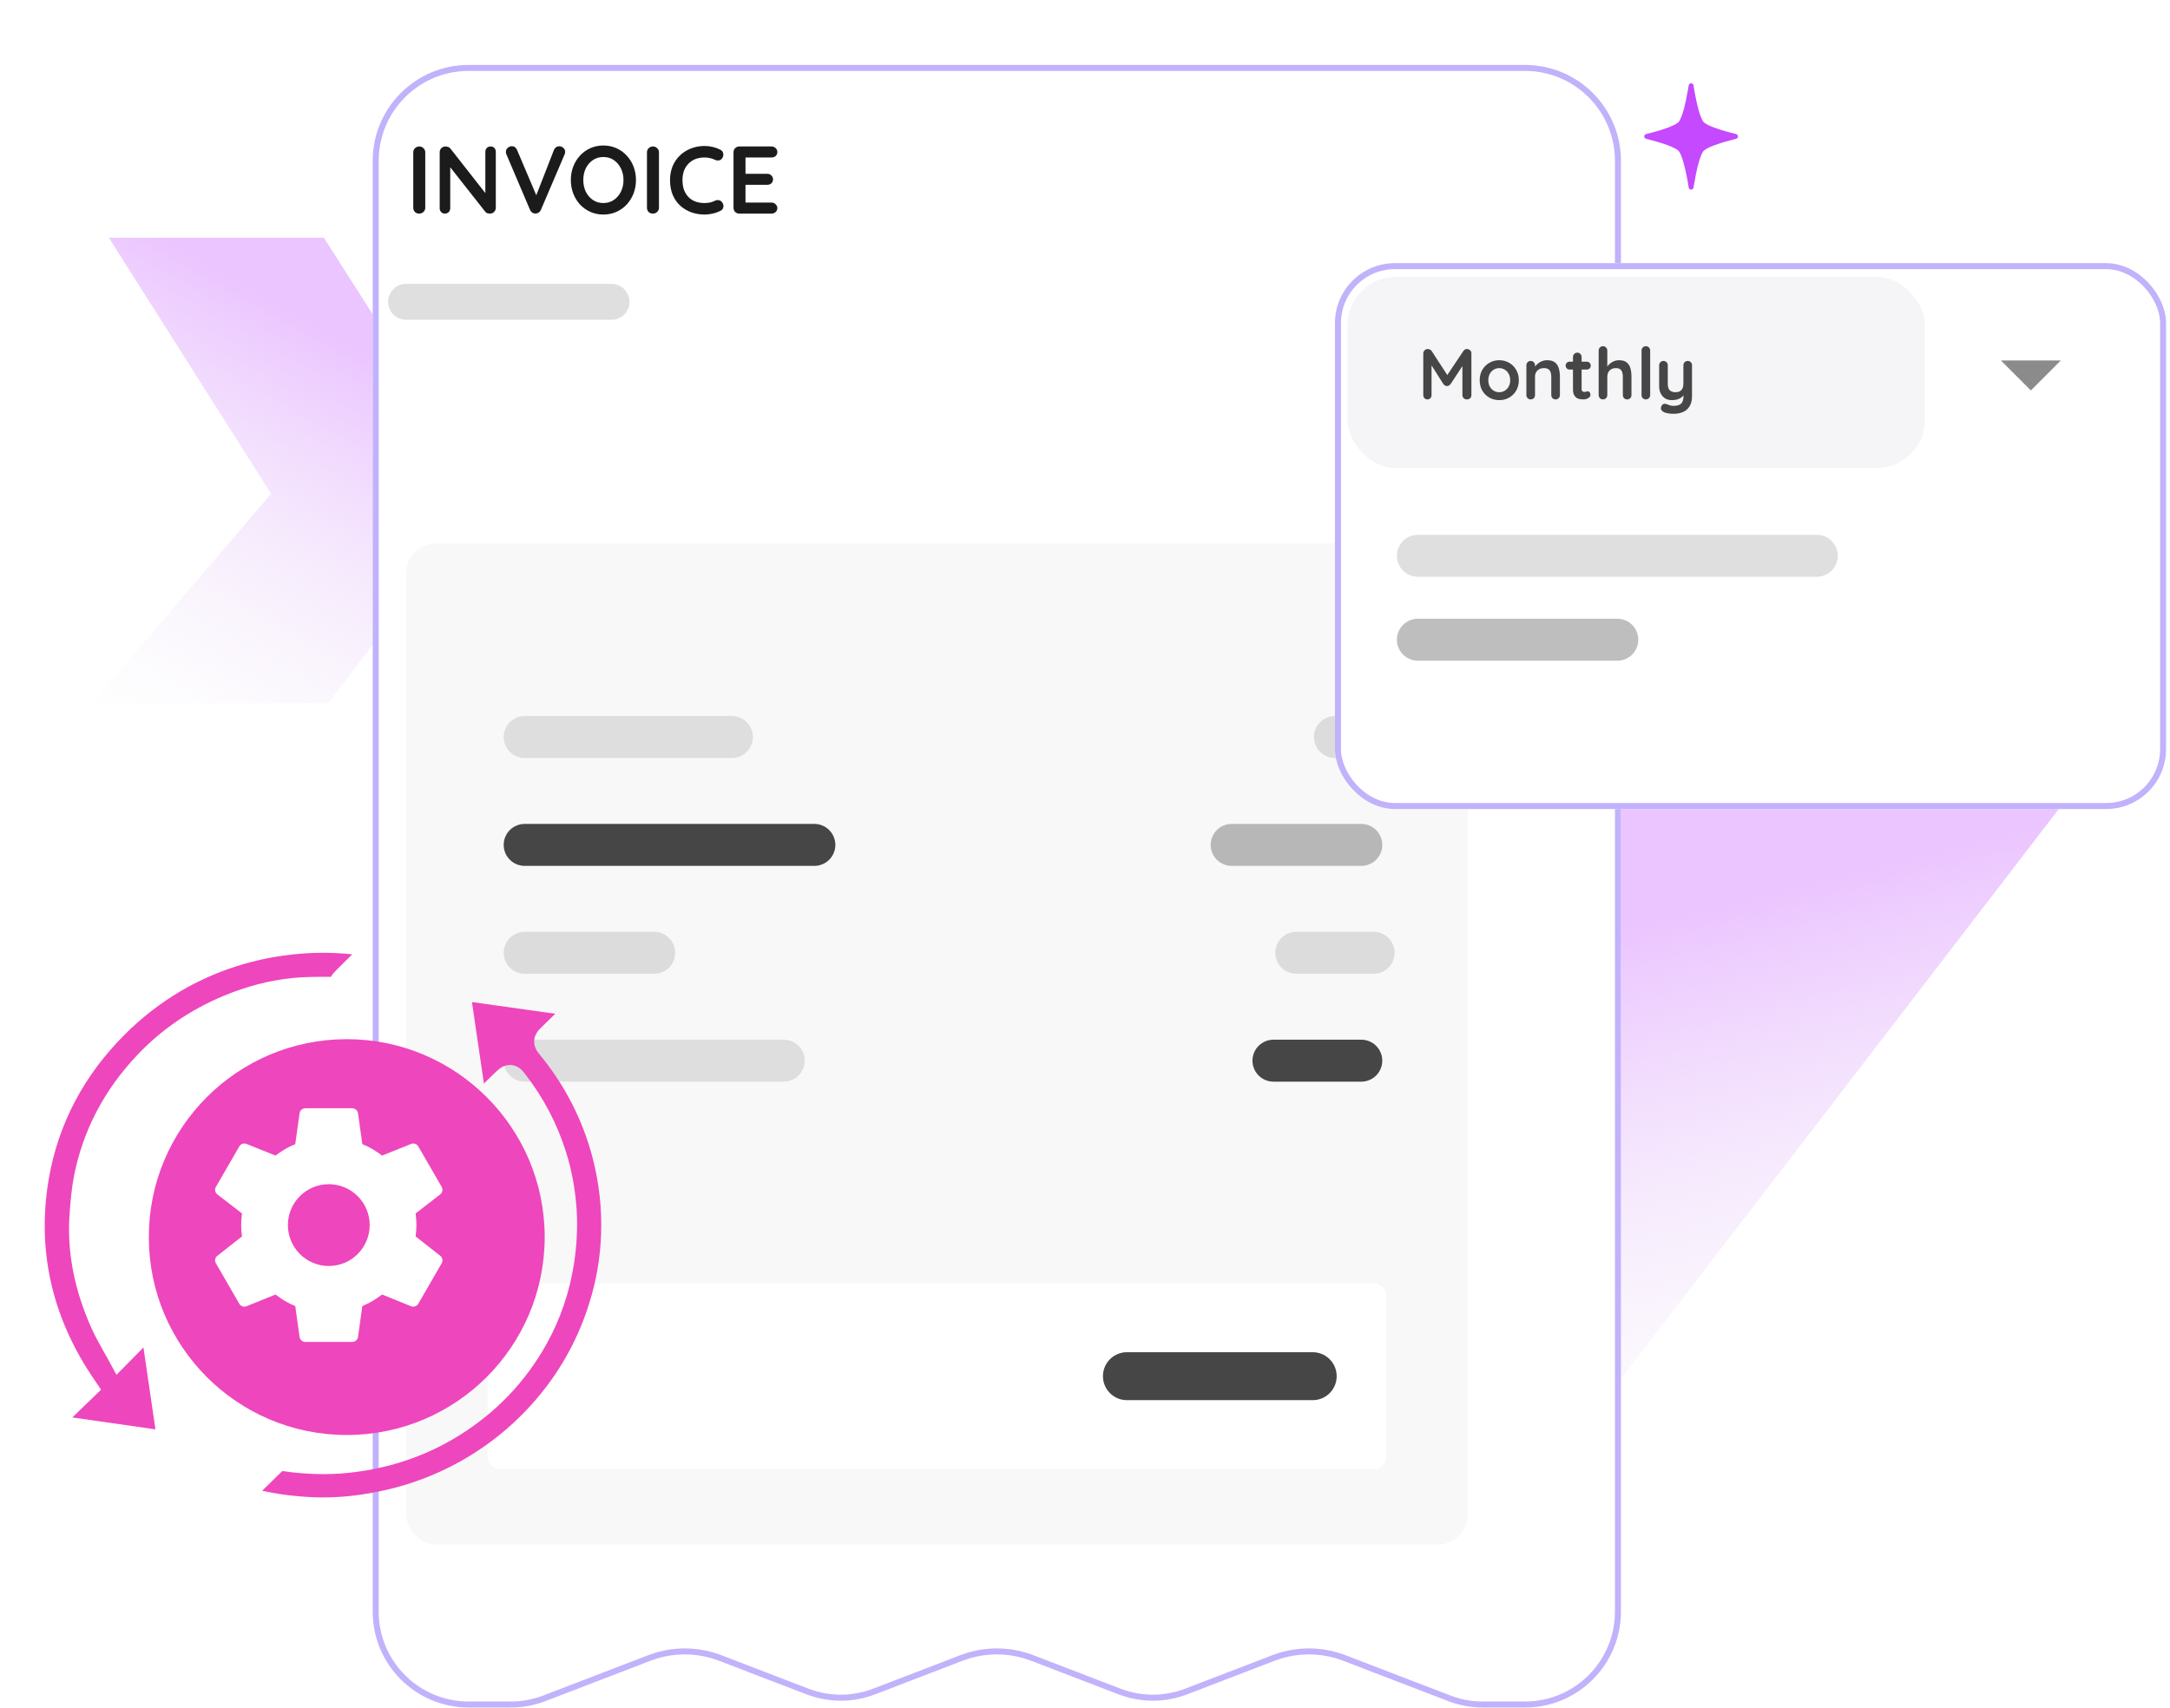 <svg width="362" height="285" viewBox="0 0 362 285" fill="none" xmlns="http://www.w3.org/2000/svg">
<path d="M54.018 39.659L81.33 82.4L54.769 117.325L15.307 117.325L45.23 82.4L18.15 39.659L54.018 39.659Z" fill="url(#paint0_linear_2109_11197)"/>
<path d="M348.819 127.995L241.266 267.981V127.995H348.819Z" fill="url(#paint1_linear_2109_11197)"/>
<g filter="url(#filter0_d_2109_11197)">
<path d="M260.407 258.885C260.407 267.721 253.244 274.885 244.407 274.885L237.346 274.885C235.384 274.885 233.439 274.524 231.608 273.82L214.087 267.089C210.394 265.67 206.305 265.67 202.611 267.089L188.058 272.68C184.365 274.099 180.276 274.099 176.582 272.68L162.03 267.089C158.336 265.67 154.247 265.67 150.553 267.089L136.001 272.68C132.307 274.099 128.218 274.099 124.524 272.68L109.972 267.089C106.278 265.67 102.189 265.67 98.495 267.089L80.975 273.82C79.144 274.524 77.199 274.885 75.237 274.885L68.176 274.885C59.339 274.885 52.176 267.721 52.176 258.885L52.176 16.833C52.176 7.996 59.339 0.833 68.176 0.833L244.407 0.833C253.244 0.833 260.407 7.996 260.407 16.833L260.407 258.885Z" fill="white"/>
<path d="M52.676 258.885L52.676 16.833C52.676 8.273 59.615 1.333 68.176 1.333L244.407 1.333C252.968 1.333 259.907 8.273 259.907 16.833L259.907 258.885C259.907 267.445 252.968 274.385 244.407 274.385L237.346 274.385C235.446 274.385 233.561 274.035 231.787 273.354L214.267 266.623C210.458 265.159 206.241 265.159 202.432 266.623L187.879 272.214C184.301 273.588 180.34 273.588 176.762 272.214L162.209 266.623C158.4 265.159 154.183 265.159 150.374 266.623L135.821 272.214C132.243 273.588 128.282 273.588 124.704 272.214L110.151 266.623C106.342 265.159 102.125 265.159 98.316 266.623L80.796 273.354C79.022 274.035 77.137 274.385 75.237 274.385L68.176 274.385C59.615 274.385 52.676 267.445 52.676 258.885Z" stroke="#C1B2FB"/>
</g>
<rect x="67.742" y="90.662" width="177.098" height="167.032" rx="5" fill="#F8F8F8"/>
<rect x="81.33" y="214.114" width="149.924" height="30.983" rx="2" fill="white"/>
<path d="M67.742 50.357H102.007" stroke="#DFDFDF" stroke-width="6" stroke-linecap="round"/>
<path d="M205.465 140.964L227.091 140.964" stroke="#B7B7B7" stroke-width="7" stroke-linecap="round"/>
<path d="M212.438 176.964L227.091 176.964" stroke="#464646" stroke-width="7" stroke-linecap="round"/>
<path d="M222.693 122.964L229.145 122.964" stroke="#DCDCDC" stroke-width="7" stroke-linecap="round"/>
<path d="M87.524 122.964H122.102" stroke="#DEDEDE" stroke-width="7" stroke-linecap="round"/>
<path d="M87.524 176.964H130.742" stroke="#DEDEDE" stroke-width="7" stroke-linecap="round"/>
<path d="M87.524 140.964L135.853 140.964" stroke="#464646" stroke-width="7" stroke-linecap="round"/>
<path d="M87.524 158.964L109.133 158.964" stroke="#DCDCDC" stroke-width="7" stroke-linecap="round"/>
<path d="M216.241 158.964L229.146 158.964" stroke="#DCDCDC" stroke-width="7" stroke-linecap="round"/>
<path d="M187.993 229.605L218.985 229.605" stroke="#464646" stroke-width="8" stroke-linecap="round"/>
<path d="M123.34 24.436H128.7C128.978 24.436 129.207 24.526 129.388 24.707C129.58 24.878 129.676 25.102 129.676 25.38C129.676 25.646 129.58 25.865 129.388 26.035C129.207 26.195 128.978 26.276 128.7 26.276H124.22L124.364 26.003V29.123L124.236 28.995H127.98C128.258 28.995 128.487 29.086 128.668 29.267C128.86 29.438 128.956 29.662 128.956 29.939C128.956 30.206 128.86 30.425 128.668 30.596C128.487 30.756 128.258 30.835 127.98 30.835H124.284L124.364 30.707V33.94L124.236 33.795H128.7C128.978 33.795 129.207 33.892 129.388 34.084C129.58 34.265 129.676 34.478 129.676 34.724C129.676 34.99 129.58 35.209 129.388 35.38C129.207 35.55 128.978 35.636 128.7 35.636H123.34C123.063 35.636 122.828 35.545 122.636 35.364C122.455 35.172 122.364 34.937 122.364 34.66V25.412C122.364 25.134 122.455 24.905 122.636 24.724C122.828 24.532 123.063 24.436 123.34 24.436Z" fill="#1C1B1B"/>
<path d="M120.173 24.98C120.451 25.118 120.611 25.337 120.653 25.636C120.707 25.934 120.632 26.206 120.429 26.451C120.291 26.643 120.109 26.75 119.885 26.771C119.672 26.793 119.453 26.75 119.229 26.643C118.973 26.526 118.701 26.436 118.413 26.372C118.136 26.308 117.843 26.276 117.533 26.276C116.957 26.276 116.44 26.366 115.981 26.547C115.533 26.729 115.149 26.99 114.829 27.331C114.509 27.662 114.264 28.057 114.093 28.515C113.933 28.974 113.853 29.481 113.853 30.035C113.853 30.686 113.944 31.252 114.125 31.732C114.317 32.212 114.579 32.611 114.909 32.931C115.24 33.252 115.629 33.492 116.077 33.651C116.525 33.801 117.011 33.876 117.533 33.876C117.821 33.876 118.109 33.849 118.397 33.795C118.685 33.742 118.963 33.646 119.229 33.508C119.453 33.401 119.672 33.364 119.885 33.395C120.109 33.428 120.296 33.539 120.445 33.731C120.659 33.998 120.733 34.276 120.669 34.563C120.616 34.841 120.456 35.044 120.189 35.172C119.912 35.31 119.624 35.428 119.325 35.523C119.037 35.609 118.744 35.673 118.445 35.715C118.147 35.769 117.843 35.795 117.533 35.795C116.765 35.795 116.035 35.673 115.341 35.428C114.659 35.182 114.045 34.819 113.501 34.34C112.968 33.859 112.547 33.262 112.237 32.547C111.928 31.822 111.773 30.985 111.773 30.035C111.773 29.214 111.912 28.457 112.189 27.764C112.477 27.07 112.877 26.473 113.389 25.971C113.912 25.459 114.525 25.065 115.229 24.788C115.933 24.5 116.701 24.355 117.533 24.355C118.003 24.355 118.461 24.409 118.909 24.515C119.357 24.622 119.779 24.777 120.173 24.98Z" fill="#1C1B1B"/>
<path d="M109.927 34.66C109.927 34.937 109.825 35.172 109.623 35.364C109.42 35.545 109.185 35.636 108.919 35.636C108.62 35.636 108.38 35.545 108.199 35.364C108.017 35.172 107.927 34.937 107.927 34.66V25.412C107.927 25.134 108.023 24.905 108.215 24.724C108.407 24.532 108.652 24.436 108.951 24.436C109.207 24.436 109.431 24.532 109.623 24.724C109.825 24.905 109.927 25.134 109.927 25.412V34.66Z" fill="#1C1B1B"/>
<path d="M106.091 30.035C106.091 30.835 105.957 31.582 105.691 32.275C105.424 32.969 105.045 33.582 104.555 34.115C104.075 34.638 103.499 35.049 102.827 35.347C102.165 35.646 101.44 35.795 100.651 35.795C99.861 35.795 99.136 35.646 98.475 35.347C97.813 35.049 97.237 34.638 96.747 34.115C96.267 33.582 95.893 32.969 95.627 32.275C95.36 31.582 95.227 30.835 95.227 30.035C95.227 29.235 95.36 28.489 95.627 27.795C95.893 27.102 96.267 26.494 96.747 25.971C97.237 25.438 97.813 25.022 98.475 24.723C99.136 24.425 99.861 24.275 100.651 24.275C101.44 24.275 102.165 24.425 102.827 24.723C103.499 25.022 104.075 25.438 104.555 25.971C105.045 26.494 105.424 27.102 105.691 27.795C105.957 28.489 106.091 29.235 106.091 30.035ZM104.011 30.035C104.011 29.321 103.867 28.675 103.579 28.099C103.291 27.513 102.896 27.049 102.395 26.707C101.893 26.366 101.312 26.195 100.651 26.195C99.989 26.195 99.408 26.366 98.907 26.707C98.405 27.049 98.011 27.507 97.723 28.083C97.445 28.659 97.307 29.31 97.307 30.035C97.307 30.75 97.445 31.401 97.723 31.987C98.011 32.563 98.405 33.022 98.907 33.363C99.408 33.705 99.989 33.875 100.651 33.875C101.312 33.875 101.893 33.705 102.395 33.363C102.896 33.022 103.291 32.563 103.579 31.987C103.867 31.401 104.011 30.75 104.011 30.035Z" fill="#1C1B1B"/>
<path d="M93.29 24.404C93.557 24.404 93.787 24.494 93.978 24.676C94.181 24.846 94.282 25.065 94.282 25.332C94.282 25.47 94.251 25.614 94.186 25.764L90.234 35.012C90.138 35.225 90 35.385 89.819 35.492C89.648 35.588 89.472 35.636 89.29 35.636C89.12 35.625 88.954 35.572 88.794 35.476C88.635 35.369 88.512 35.22 88.427 35.028L84.475 25.748C84.442 25.684 84.421 25.62 84.41 25.556C84.4 25.481 84.394 25.412 84.394 25.348C84.394 25.038 84.507 24.804 84.731 24.644C84.954 24.473 85.168 24.388 85.371 24.388C85.776 24.388 86.069 24.596 86.251 25.012L89.754 33.252L89.195 33.268L92.41 25.012C92.592 24.606 92.885 24.404 93.29 24.404Z" fill="#1C1B1B"/>
<path d="M81.845 24.436C82.101 24.436 82.309 24.521 82.469 24.692C82.629 24.862 82.709 25.076 82.709 25.331V34.66C82.709 34.937 82.613 35.172 82.421 35.364C82.239 35.545 82.01 35.636 81.733 35.636C81.594 35.636 81.45 35.614 81.301 35.572C81.162 35.518 81.055 35.449 80.981 35.364L74.693 27.38L75.109 27.123V34.739C75.109 34.995 75.023 35.209 74.853 35.38C74.693 35.55 74.479 35.636 74.213 35.636C73.957 35.636 73.749 35.55 73.589 35.38C73.429 35.209 73.349 34.995 73.349 34.739V25.412C73.349 25.134 73.439 24.905 73.621 24.724C73.813 24.532 74.047 24.436 74.325 24.436C74.474 24.436 74.629 24.468 74.789 24.532C74.949 24.585 75.066 24.67 75.141 24.788L81.237 32.563L80.965 32.755V25.331C80.965 25.076 81.045 24.862 81.205 24.692C81.365 24.521 81.578 24.436 81.845 24.436Z" fill="#1C1B1B"/>
<path d="M70.942 34.66C70.942 34.937 70.841 35.172 70.638 35.364C70.436 35.545 70.201 35.636 69.934 35.636C69.636 35.636 69.396 35.545 69.214 35.364C69.033 35.172 68.942 34.937 68.942 34.66V25.412C68.942 25.134 69.038 24.905 69.23 24.724C69.422 24.532 69.668 24.436 69.966 24.436C70.222 24.436 70.446 24.532 70.638 24.724C70.841 24.905 70.942 25.134 70.942 25.412V34.66Z" fill="#1C1B1B"/>
<g filter="url(#filter1_d_2109_11197)">
<rect x="216.698" y="37.905" width="138.648" height="91.073" rx="10" fill="white"/>
<rect x="217.198" y="38.405" width="137.648" height="90.073" rx="9.5" stroke="#C1B2FB"/>
</g>
<rect x="224.806" y="46.213" width="96.306" height="31.852" rx="8" fill="#F5F5F7"/>
<path d="M281.544 60.219C281.752 60.219 281.924 60.291 282.06 60.435C282.196 60.571 282.264 60.743 282.264 60.951V66.051C282.264 66.787 282.124 67.371 281.844 67.803C281.572 68.243 281.204 68.559 280.74 68.751C280.276 68.943 279.756 69.039 279.18 69.039C278.924 69.039 278.652 69.019 278.364 68.979C278.076 68.939 277.84 68.879 277.656 68.799C277.416 68.695 277.248 68.563 277.152 68.403C277.064 68.251 277.048 68.087 277.104 67.911C277.176 67.679 277.292 67.519 277.452 67.431C277.612 67.351 277.78 67.343 277.956 67.407C278.084 67.447 278.252 67.507 278.46 67.587C278.668 67.675 278.908 67.719 279.18 67.719C279.548 67.719 279.852 67.667 280.092 67.563C280.34 67.467 280.524 67.299 280.644 67.059C280.772 66.827 280.836 66.507 280.836 66.099V65.295L281.088 65.583C280.952 65.847 280.78 66.067 280.572 66.243C280.372 66.411 280.132 66.539 279.852 66.627C279.572 66.715 279.252 66.759 278.892 66.759C278.468 66.759 278.096 66.663 277.776 66.471C277.464 66.271 277.22 65.999 277.044 65.655C276.868 65.303 276.78 64.903 276.78 64.455V60.951C276.78 60.743 276.848 60.571 276.984 60.435C277.12 60.291 277.292 60.219 277.5 60.219C277.708 60.219 277.88 60.291 278.016 60.435C278.152 60.571 278.22 60.743 278.22 60.951V64.023C278.22 64.543 278.332 64.911 278.556 65.127C278.788 65.335 279.108 65.439 279.516 65.439C279.796 65.439 280.032 65.387 280.224 65.283C280.416 65.171 280.564 65.011 280.668 64.803C280.772 64.587 280.824 64.327 280.824 64.023V60.951C280.824 60.743 280.892 60.571 281.028 60.435C281.164 60.291 281.336 60.219 281.544 60.219Z" fill="#464646"/>
<path d="M275.282 65.907C275.282 66.115 275.21 66.291 275.066 66.435C274.93 66.571 274.758 66.639 274.55 66.639C274.35 66.639 274.182 66.571 274.046 66.435C273.91 66.291 273.842 66.115 273.842 65.907V58.491C273.842 58.283 273.91 58.111 274.046 57.975C274.19 57.831 274.366 57.759 274.574 57.759C274.782 57.759 274.95 57.831 275.078 57.975C275.214 58.111 275.282 58.283 275.282 58.491V65.907Z" fill="#464646"/>
<path d="M270.062 60.099C270.638 60.099 271.074 60.223 271.37 60.471C271.674 60.719 271.882 61.051 271.994 61.467C272.106 61.875 272.162 62.331 272.162 62.835V65.907C272.162 66.115 272.094 66.291 271.958 66.435C271.822 66.571 271.65 66.639 271.442 66.639C271.234 66.639 271.062 66.571 270.926 66.435C270.79 66.291 270.722 66.115 270.722 65.907V62.835C270.722 62.571 270.69 62.335 270.626 62.127C270.562 61.911 270.446 61.739 270.278 61.611C270.11 61.483 269.87 61.419 269.558 61.419C269.254 61.419 268.994 61.483 268.778 61.611C268.562 61.739 268.398 61.911 268.286 62.127C268.182 62.335 268.13 62.571 268.13 62.835V65.907C268.13 66.115 268.062 66.291 267.926 66.435C267.79 66.571 267.618 66.639 267.41 66.639C267.202 66.639 267.03 66.571 266.894 66.435C266.758 66.291 266.69 66.115 266.69 65.907V58.491C266.69 58.283 266.758 58.111 266.894 57.975C267.03 57.831 267.202 57.759 267.41 57.759C267.618 57.759 267.79 57.831 267.926 57.975C268.062 58.111 268.13 58.283 268.13 58.491V61.467L267.95 61.431C268.022 61.295 268.122 61.151 268.25 60.999C268.378 60.839 268.534 60.691 268.718 60.555C268.902 60.419 269.106 60.311 269.33 60.231C269.554 60.143 269.798 60.099 270.062 60.099Z" fill="#464646"/>
<path d="M261.853 60.339H264.697C264.889 60.339 265.049 60.403 265.177 60.531C265.305 60.659 265.369 60.819 265.369 61.011C265.369 61.195 265.305 61.351 265.177 61.479C265.049 61.599 264.889 61.659 264.697 61.659H261.853C261.661 61.659 261.501 61.595 261.373 61.467C261.245 61.339 261.181 61.179 261.181 60.987C261.181 60.803 261.245 60.651 261.373 60.531C261.501 60.403 261.661 60.339 261.853 60.339ZM263.137 58.839C263.345 58.839 263.513 58.911 263.641 59.055C263.777 59.191 263.845 59.363 263.845 59.571V64.911C263.845 65.023 263.865 65.115 263.905 65.187C263.953 65.259 264.013 65.311 264.085 65.343C264.165 65.375 264.249 65.391 264.337 65.391C264.433 65.391 264.521 65.375 264.601 65.343C264.681 65.303 264.773 65.283 264.877 65.283C264.989 65.283 265.089 65.335 265.177 65.439C265.273 65.543 265.321 65.687 265.321 65.871C265.321 66.095 265.197 66.279 264.949 66.423C264.709 66.567 264.449 66.639 264.169 66.639C264.001 66.639 263.813 66.627 263.605 66.603C263.405 66.571 263.213 66.503 263.029 66.399C262.853 66.287 262.705 66.119 262.585 65.895C262.465 65.671 262.405 65.363 262.405 64.971V59.571C262.405 59.363 262.473 59.191 262.609 59.055C262.753 58.911 262.929 58.839 263.137 58.839Z" fill="#464646"/>
<path d="M258.064 60.099C258.656 60.099 259.104 60.223 259.408 60.471C259.72 60.719 259.932 61.051 260.044 61.467C260.164 61.875 260.224 62.331 260.224 62.835V65.907C260.224 66.115 260.156 66.291 260.02 66.435C259.884 66.571 259.712 66.639 259.504 66.639C259.296 66.639 259.124 66.571 258.988 66.435C258.852 66.291 258.784 66.115 258.784 65.907V62.835C258.784 62.571 258.748 62.335 258.676 62.127C258.612 61.911 258.492 61.739 258.316 61.611C258.14 61.483 257.888 61.419 257.56 61.419C257.24 61.419 256.968 61.483 256.744 61.611C256.528 61.739 256.36 61.911 256.24 62.127C256.128 62.335 256.072 62.571 256.072 62.835V65.907C256.072 66.115 256.004 66.291 255.868 66.435C255.732 66.571 255.56 66.639 255.352 66.639C255.144 66.639 254.972 66.571 254.836 66.435C254.7 66.291 254.632 66.115 254.632 65.907V60.951C254.632 60.743 254.7 60.571 254.836 60.435C254.972 60.291 255.144 60.219 255.352 60.219C255.56 60.219 255.732 60.291 255.868 60.435C256.004 60.571 256.072 60.743 256.072 60.951V61.467L255.892 61.431C255.964 61.295 256.068 61.151 256.204 60.999C256.34 60.839 256.5 60.691 256.684 60.555C256.868 60.419 257.076 60.311 257.308 60.231C257.54 60.143 257.792 60.099 258.064 60.099Z" fill="#464646"/>
<path d="M253.372 63.435C253.372 64.091 253.224 64.671 252.928 65.175C252.64 65.671 252.248 66.059 251.752 66.339C251.264 66.619 250.716 66.759 250.108 66.759C249.5 66.759 248.948 66.619 248.452 66.339C247.964 66.059 247.572 65.671 247.276 65.175C246.988 64.671 246.844 64.091 246.844 63.435C246.844 62.779 246.988 62.203 247.276 61.707C247.572 61.203 247.964 60.811 248.452 60.531C248.948 60.243 249.5 60.099 250.108 60.099C250.716 60.099 251.264 60.243 251.752 60.531C252.248 60.811 252.64 61.203 252.928 61.707C253.224 62.203 253.372 62.779 253.372 63.435ZM251.932 63.435C251.932 63.027 251.848 62.675 251.68 62.379C251.52 62.075 251.3 61.839 251.02 61.671C250.748 61.503 250.444 61.419 250.108 61.419C249.772 61.419 249.464 61.503 249.184 61.671C248.912 61.839 248.692 62.075 248.524 62.379C248.364 62.675 248.284 63.027 248.284 63.435C248.284 63.835 248.364 64.187 248.524 64.491C248.692 64.787 248.912 65.019 249.184 65.187C249.464 65.355 249.772 65.439 250.108 65.439C250.444 65.439 250.748 65.355 251.02 65.187C251.3 65.019 251.52 64.787 251.68 64.491C251.848 64.187 251.932 63.835 251.932 63.435Z" fill="#464646"/>
<path d="M238.188 58.227C238.3 58.227 238.416 58.259 238.536 58.323C238.664 58.379 238.76 58.455 238.824 58.551L241.74 63.039L241.14 63.015L244.128 58.551C244.28 58.335 244.476 58.227 244.716 58.227C244.908 58.227 245.08 58.295 245.232 58.431C245.384 58.567 245.46 58.743 245.46 58.959V65.907C245.46 66.115 245.392 66.291 245.256 66.435C245.12 66.571 244.94 66.639 244.716 66.639C244.492 66.639 244.308 66.571 244.164 66.435C244.028 66.291 243.96 66.115 243.96 65.907V60.255L244.428 60.363L241.98 64.095C241.908 64.183 241.816 64.259 241.704 64.323C241.6 64.387 241.492 64.415 241.38 64.407C241.276 64.415 241.168 64.387 241.056 64.323C240.952 64.259 240.864 64.183 240.792 64.095L238.5 60.471L238.812 59.835V65.907C238.812 66.115 238.748 66.291 238.62 66.435C238.492 66.571 238.324 66.639 238.116 66.639C237.916 66.639 237.752 66.571 237.624 66.435C237.496 66.291 237.432 66.115 237.432 65.907V58.959C237.432 58.759 237.504 58.587 237.648 58.443C237.8 58.299 237.98 58.227 238.188 58.227Z" fill="#464646"/>
<mask id="mask0_2109_11197" style="mask-type:alpha" maskUnits="userSpaceOnUse" x="326" y="50" width="25" height="25">
<rect x="326.786" y="50.139" width="24" height="24" fill="#D9D9D9"/>
</mask>
<g mask="url(#mask0_2109_11197)">
<path d="M338.786 65.139L333.786 60.139H343.786L338.786 65.139Z" fill="#8B8B8B"/>
</g>
<path d="M303.075 92.731H236.531" stroke="#DFDFDF" stroke-width="7" stroke-linecap="round"/>
<path d="M269.803 106.73H236.531" stroke="#BEBEBE" stroke-width="7" stroke-linecap="round"/>
<g filter="url(#filter2_d_2109_11197)">
<circle cx="54.845" cy="204.398" r="33.019" fill="#EE46BC"/>
</g>
<path d="M54.849 211.22C53.04 211.22 51.304 210.502 50.025 209.222C48.745 207.942 48.026 206.207 48.026 204.397C48.026 202.588 48.745 200.852 50.025 199.573C51.304 198.293 53.04 197.574 54.849 197.574C56.659 197.574 58.394 198.293 59.674 199.573C60.953 200.852 61.672 202.588 61.672 204.397C61.672 206.207 60.953 207.942 59.674 209.222C58.394 210.502 56.659 211.22 54.849 211.22ZM69.333 206.288C69.411 205.665 69.47 205.041 69.47 204.397C69.47 203.754 69.411 203.111 69.333 202.448L73.447 199.27C73.817 198.978 73.915 198.452 73.681 198.023L69.782 191.278C69.548 190.849 69.022 190.674 68.593 190.849L63.739 192.798C62.725 192.038 61.672 191.375 60.444 190.888L59.723 185.722C59.683 185.492 59.564 185.284 59.385 185.134C59.207 184.985 58.981 184.903 58.748 184.903H50.95C50.463 184.903 50.054 185.254 49.976 185.722L49.255 190.888C48.026 191.375 46.974 192.038 45.96 192.798L41.106 190.849C40.677 190.674 40.151 190.849 39.917 191.278L36.018 198.023C35.764 198.452 35.882 198.978 36.252 199.27L40.365 202.448C40.287 203.111 40.229 203.754 40.229 204.397C40.229 205.041 40.287 205.665 40.365 206.288L36.252 209.524C35.882 209.817 35.764 210.343 36.018 210.772L39.917 217.517C40.151 217.946 40.677 218.102 41.106 217.946L45.96 215.977C46.974 216.757 48.026 217.419 49.255 217.907L49.976 223.073C50.054 223.541 50.463 223.892 50.95 223.892H58.748C59.235 223.892 59.645 223.541 59.723 223.073L60.444 217.907C61.672 217.4 62.725 216.757 63.739 215.977L68.593 217.946C69.022 218.102 69.548 217.946 69.782 217.517L73.681 210.772C73.915 210.343 73.817 209.817 73.447 209.524L69.333 206.288Z" fill="white"/>
<path d="M53.998 249.827C53.365 249.827 52.699 249.827 52.099 249.794C49.198 249.664 46.398 249.305 43.731 248.718C44.098 248.359 44.498 247.968 44.865 247.609C45.598 246.892 46.365 246.142 47.098 245.424C49.432 245.783 51.732 245.946 53.898 245.946C54.899 245.946 55.899 245.913 56.865 245.848C63.999 245.294 70.566 243.206 76.4 239.619C82.7 235.738 87.667 230.552 91.2 224.192C93.5 220.051 95.034 215.517 95.767 210.756C96.234 207.69 96.367 204.689 96.2 201.852C95.967 198.493 95.4 195.264 94.434 192.231C92.933 187.437 90.6 183.034 87.567 179.153C87.167 178.631 86.433 177.685 85.067 177.685C83.9 177.685 83.2 178.403 82.766 178.794C82.066 179.446 81.4 180.131 80.733 180.784C80.7 180.588 80.066 176.283 80.066 176.283C79.633 173.315 79.166 170.249 78.733 167.184C80.8 167.477 92.467 169.108 92.633 169.14C91.8 169.956 90.967 170.738 90.167 171.554C88.833 172.826 88.767 174.424 89.933 175.826C94.2 180.979 97.2 186.817 98.867 193.209C99.967 197.449 100.434 201.754 100.267 206.027C100.134 209.875 99.467 213.756 98.267 217.539C96.534 223.051 93.8 228.171 90.1 232.672C86.4 237.205 81.9 240.956 76.733 243.859C72.266 246.337 67.399 248.098 62.299 249.012C59.465 249.566 56.665 249.827 53.998 249.827Z" fill="#EE46BC"/>
<path d="M12.063 236.487L16.863 231.856L15.797 230.29C8.996 220.408 6.33 209.613 7.896 198.231C9.163 189.066 13.063 180.88 19.497 173.966C31.597 160.921 46.231 158.964 53.898 158.964C55.565 158.964 57.165 159.062 58.765 159.225C57.898 160.073 56.998 160.953 56.099 161.866C55.732 162.225 55.432 162.584 55.198 162.975H54.498C52.665 162.975 50.732 162.975 48.831 163.171C44.965 163.562 41.098 164.573 37.331 166.139C31.831 168.422 26.997 171.716 22.997 175.923C17.43 181.761 13.83 188.577 12.33 196.274C11.93 198.361 11.763 200.416 11.597 202.666C11.163 208.928 12.43 215.32 15.297 221.68C15.83 222.854 16.43 223.931 17.064 225.072C17.33 225.561 17.63 226.083 17.93 226.605L19.43 229.377L23.93 224.811L25.93 238.476L12.063 236.487Z" fill="#EE46BC"/>
<path d="M282.109 31.635C281.896 31.635 281.738 31.485 281.702 31.251C281.483 29.842 281.212 28.445 280.827 27.071C280.687 26.575 280.528 26.085 280.303 25.62C280.22 25.449 280.13 25.28 279.993 25.144C279.859 25.015 279.703 24.917 279.542 24.825C279.1 24.575 278.631 24.385 278.158 24.21C277.301 23.895 276.427 23.635 275.545 23.401C275.235 23.318 274.922 23.241 274.611 23.161C274.413 23.111 274.288 22.955 274.29 22.755C274.292 22.571 274.421 22.417 274.613 22.371C275.654 22.119 276.684 21.833 277.695 21.485C278.222 21.304 278.746 21.11 279.246 20.864C279.49 20.743 279.728 20.613 279.938 20.438C280.039 20.353 280.114 20.249 280.18 20.136C280.37 19.815 280.501 19.467 280.622 19.114C280.877 18.364 281.071 17.596 281.229 16.821C281.371 16.129 281.498 15.432 281.629 14.738C281.661 14.577 281.684 14.415 281.709 14.252C281.742 14.039 281.907 13.896 282.113 13.896C282.32 13.896 282.484 14.046 282.516 14.26C282.647 15.128 282.803 15.991 282.993 16.848C283.135 17.486 283.287 18.122 283.479 18.747C283.604 19.15 283.737 19.55 283.925 19.927C284.011 20.101 284.098 20.278 284.25 20.405C284.384 20.515 284.528 20.618 284.68 20.705C285.091 20.945 285.528 21.12 285.973 21.287C286.765 21.585 287.576 21.829 288.391 22.052C288.789 22.161 289.19 22.267 289.592 22.361C289.905 22.434 290.015 22.767 289.863 22.99C289.805 23.078 289.723 23.134 289.619 23.159C288.443 23.443 287.282 23.77 286.143 24.179C285.639 24.36 285.141 24.558 284.676 24.827C284.538 24.907 284.409 25 284.282 25.096C284.144 25.203 284.058 25.353 283.979 25.503C283.777 25.878 283.637 26.281 283.51 26.685C283.262 27.471 283.07 28.274 282.912 29.083C282.772 29.798 282.647 30.515 282.52 31.233C282.501 31.337 282.478 31.433 282.403 31.512C282.322 31.593 282.224 31.635 282.109 31.635Z" fill="#C449FF"/>
<defs>
<filter id="filter0_d_2109_11197" x="52.176" y="0.833" width="218.231" height="284.052" filterUnits="userSpaceOnUse" color-interpolation-filters="sRGB">
<feFlood flood-opacity="0" result="BackgroundImageFix"/>
<feColorMatrix in="SourceAlpha" type="matrix" values="0 0 0 0 0 0 0 0 0 0 0 0 0 0 0 0 0 0 127 0" result="hardAlpha"/>
<feOffset dx="10" dy="10"/>
<feComposite in2="hardAlpha" operator="out"/>
<feColorMatrix type="matrix" values="0 0 0 0 0.792 0 0 0 0 0.741 0 0 0 0 0.988 0 0 0 0.3 0"/>
<feBlend mode="normal" in2="BackgroundImageFix" result="effect1_dropShadow_2109_11197"/>
<feBlend mode="normal" in="SourceGraphic" in2="effect1_dropShadow_2109_11197" result="shape"/>
</filter>
<filter id="filter1_d_2109_11197" x="216.698" y="37.905" width="144.648" height="97.073" filterUnits="userSpaceOnUse" color-interpolation-filters="sRGB">
<feFlood flood-opacity="0" result="BackgroundImageFix"/>
<feColorMatrix in="SourceAlpha" type="matrix" values="0 0 0 0 0 0 0 0 0 0 0 0 0 0 0 0 0 0 127 0" result="hardAlpha"/>
<feOffset dx="6" dy="6"/>
<feComposite in2="hardAlpha" operator="out"/>
<feColorMatrix type="matrix" values="0 0 0 0 0.792 0 0 0 0 0.741 0 0 0 0 0.988 0 0 0 0.3 0"/>
<feBlend mode="normal" in2="BackgroundImageFix" result="effect1_dropShadow_2109_11197"/>
<feBlend mode="normal" in="SourceGraphic" in2="effect1_dropShadow_2109_11197" result="shape"/>
</filter>
<filter id="filter2_d_2109_11197" x="0.426" y="148.979" width="114.838" height="114.838" filterUnits="userSpaceOnUse" color-interpolation-filters="sRGB">
<feFlood flood-opacity="0" result="BackgroundImageFix"/>
<feColorMatrix in="SourceAlpha" type="matrix" values="0 0 0 0 0 0 0 0 0 0 0 0 0 0 0 0 0 0 127 0" result="hardAlpha"/>
<feOffset dx="3" dy="2"/>
<feGaussianBlur stdDeviation="12.2"/>
<feComposite in2="hardAlpha" operator="out"/>
<feColorMatrix type="matrix" values="0 0 0 0 0.933 0 0 0 0 0.275 0 0 0 0 0.737 0 0 0 0.4 0"/>
<feBlend mode="normal" in2="BackgroundImageFix" result="effect1_dropShadow_2109_11197"/>
<feBlend mode="normal" in="SourceGraphic" in2="effect1_dropShadow_2109_11197" result="shape"/>
</filter>
<linearGradient id="paint0_linear_2109_11197" x1="72.124" y1="65.317" x2="33.677" y2="133.047" gradientUnits="userSpaceOnUse">
<stop stop-color="#EBC5FF"/>
<stop offset="1" stop-color="#F5F5F7" stop-opacity="0"/>
</linearGradient>
<linearGradient id="paint1_linear_2109_11197" x1="266.178" y1="156.359" x2="290.873" y2="254.445" gradientUnits="userSpaceOnUse">
<stop stop-color="#EBC5FF"/>
<stop offset="1" stop-color="#F5F5F7" stop-opacity="0"/>
</linearGradient>
</defs>
</svg>
